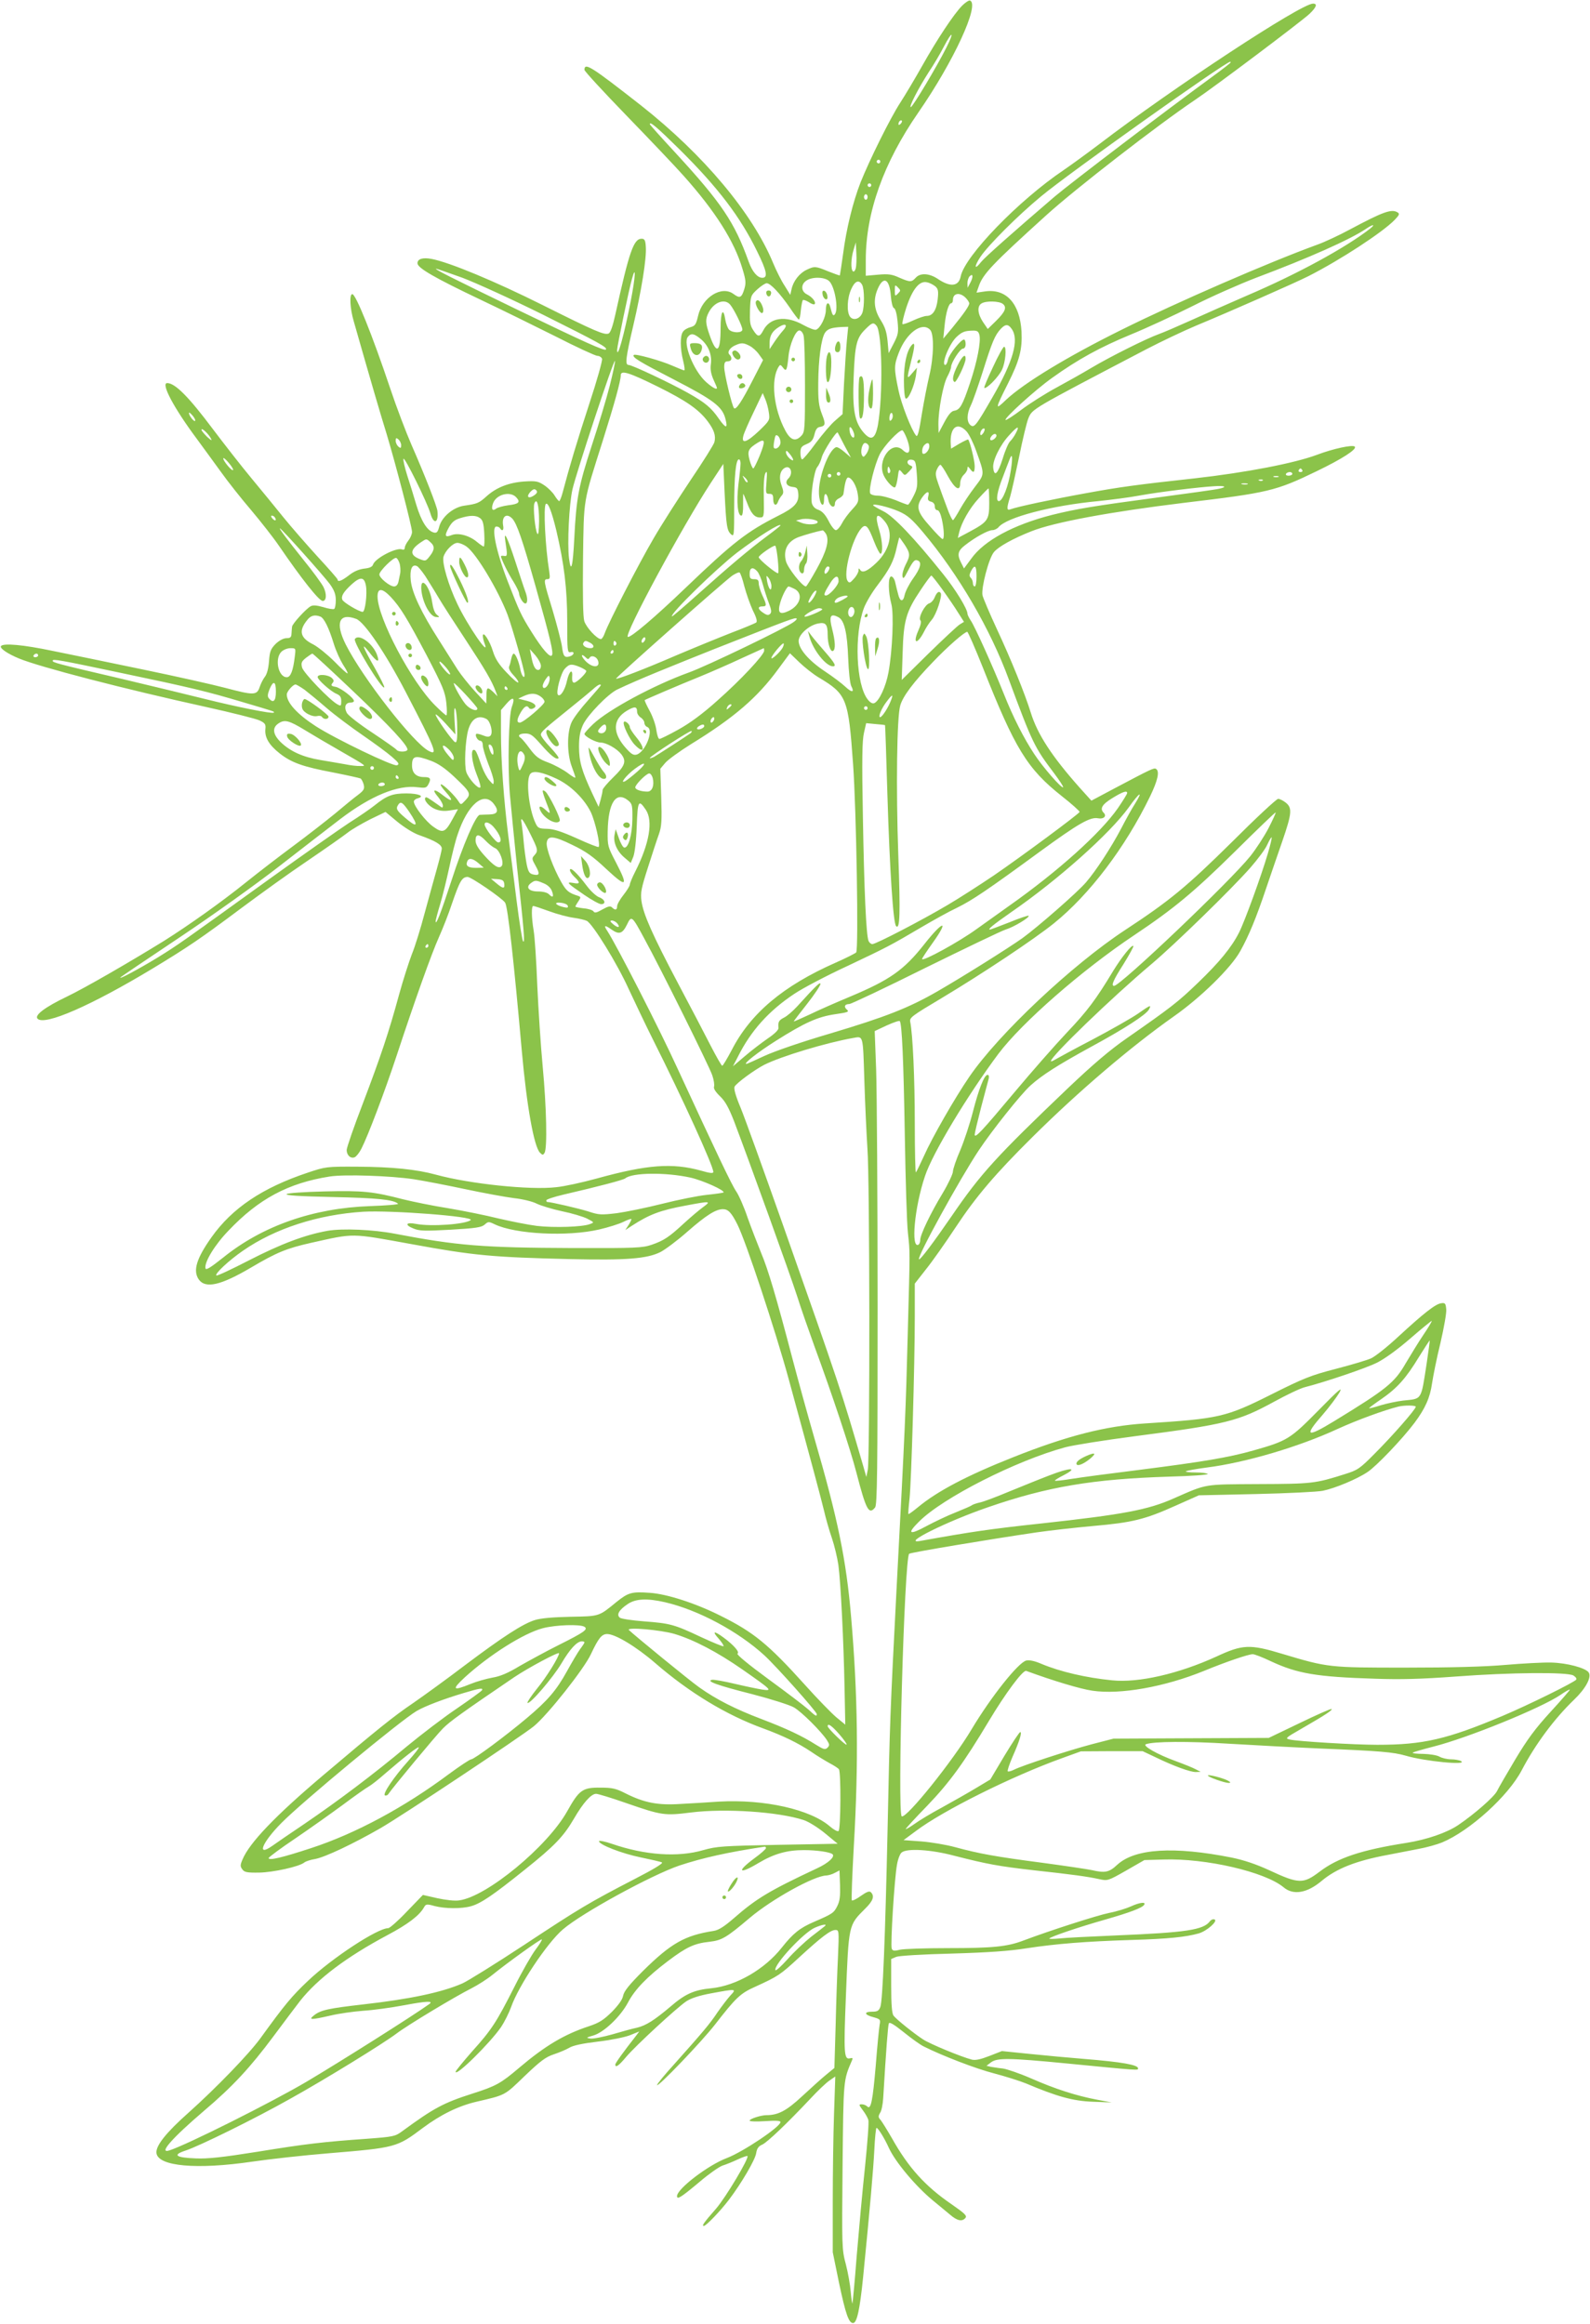 <?xml version="1.0" standalone="no"?>
<!DOCTYPE svg PUBLIC "-//W3C//DTD SVG 20010904//EN"
 "http://www.w3.org/TR/2001/REC-SVG-20010904/DTD/svg10.dtd">
<svg version="1.0" xmlns="http://www.w3.org/2000/svg"
 width="876pt" height="1280pt" viewBox="0 0 876 1280"
 preserveAspectRatio="xMidYMid meet">
<g transform="translate(0,1280) scale(0.1,-0.1)"
fill="#8bc34a" stroke="none">
<path d="M5300 12768 c-46 -47 -138 -186 -220 -332 -39 -69 -93 -160 -121
-203 -55 -85 -167 -311 -218 -438 -42 -108 -78 -254 -96 -393 -9 -64 -17 -117
-18 -119 -2 -1 -30 9 -63 22 -70 29 -76 30 -120 9 -40 -19 -74 -63 -83 -107
l-7 -31 -31 50 c-18 27 -46 83 -63 124 -114 276 -383 597 -728 869 -276 216
-312 239 -312 196 0 -7 104 -120 232 -252 127 -131 269 -280 315 -332 174
-195 278 -359 323 -510 19 -62 21 -79 11 -112 -15 -50 -25 -54 -60 -28 -65 48
-172 -18 -195 -121 -11 -47 -16 -55 -42 -62 -16 -4 -35 -15 -41 -25 -17 -22
-16 -95 1 -161 7 -29 10 -52 6 -52 -4 0 -34 12 -66 26 -63 28 -204 67 -212 59
-12 -12 30 -37 220 -135 221 -114 268 -150 285 -218 14 -54 2 -53 -36 1 -42
61 -75 89 -171 143 -96 54 -308 154 -327 154 -20 0 -16 38 26 217 45 192 74
371 69 434 -2 36 -7 44 -23 44 -44 0 -68 -69 -145 -418 -14 -64 -27 -100 -37
-104 -24 -9 -70 10 -364 157 -258 129 -514 236 -612 254 -48 9 -77 0 -77 -24
0 -26 96 -81 346 -200 110 -52 295 -143 413 -202 117 -60 222 -108 232 -108
11 0 22 -7 26 -16 3 -9 -28 -120 -70 -247 -68 -208 -109 -345 -147 -489 -7
-27 -16 -48 -19 -48 -4 0 -15 14 -25 30 -10 17 -35 42 -57 57 -35 23 -46 25
-111 21 -85 -6 -154 -33 -208 -82 -41 -37 -51 -41 -121 -51 -61 -8 -124 -61
-139 -115 -8 -31 -14 -37 -30 -33 -36 9 -69 62 -96 151 -14 48 -37 122 -51
165 -13 42 -23 83 -20 90 5 14 130 -239 148 -300 18 -64 46 -55 39 12 -2 25
-70 199 -143 365 -30 69 -83 208 -117 310 -100 298 -190 520 -209 520 -17 0
-13 -79 8 -150 101 -354 148 -514 181 -620 49 -163 140 -511 140 -540 0 -12
-9 -33 -20 -47 -11 -14 -20 -32 -20 -40 0 -9 -6 -13 -15 -9 -32 12 -149 -49
-160 -84 -4 -12 -19 -19 -50 -22 -29 -4 -57 -16 -83 -37 -39 -30 -62 -39 -62
-23 0 4 -50 61 -111 127 -60 66 -145 163 -187 215 -42 52 -121 149 -176 215
-55 66 -150 188 -212 270 -134 179 -209 255 -253 255 -36 0 36 -136 161 -304
37 -50 97 -133 135 -185 37 -52 112 -147 166 -210 54 -64 123 -152 153 -196
128 -187 222 -305 242 -305 21 0 23 39 4 77 -11 21 -60 88 -109 148 -91 114
-137 175 -131 175 8 0 244 -264 276 -308 24 -34 32 -56 32 -88 0 -24 -4 -45
-9 -48 -5 -3 -32 1 -60 10 -35 10 -57 12 -69 5 -25 -13 -102 -97 -103 -113 -1
-7 -2 -24 -3 -38 -1 -20 -6 -25 -29 -25 -17 -1 -39 -13 -59 -32 -27 -28 -32
-41 -36 -95 -3 -40 -11 -71 -23 -86 -10 -13 -23 -39 -29 -58 -15 -44 -33 -44
-188 -3 -64 17 -268 63 -452 101 -184 38 -409 85 -500 103 -162 34 -273 44
-285 26 -7 -12 37 -42 100 -68 114 -47 580 -168 1035 -268 140 -31 271 -64
290 -73 31 -15 35 -21 32 -49 -4 -45 20 -86 78 -132 66 -52 128 -74 297 -106
76 -15 144 -30 150 -33 5 -4 13 -19 17 -34 5 -23 1 -31 -30 -55 -21 -15 -78
-62 -128 -104 -50 -41 -154 -122 -231 -179 -77 -57 -194 -147 -260 -200 -134
-108 -316 -237 -451 -322 -196 -121 -437 -260 -535 -307 -121 -58 -181 -103
-162 -122 39 -40 297 73 638 279 193 117 261 163 483 329 106 79 271 198 368
263 97 66 194 134 217 152 22 18 79 51 126 75 l85 41 65 -54 c38 -31 89 -63
121 -74 91 -32 125 -53 124 -75 -1 -11 -13 -60 -27 -110 -14 -49 -44 -159 -67
-243 -22 -84 -54 -187 -71 -228 -16 -42 -48 -141 -70 -221 -58 -213 -101 -340
-200 -601 -49 -127 -89 -243 -89 -256 0 -29 22 -49 44 -40 9 4 26 25 37 47 36
70 129 315 194 512 101 306 193 564 234 655 21 47 53 128 70 180 44 128 56
149 87 150 20 0 192 -118 207 -142 15 -22 49 -332 92 -818 27 -303 67 -526
100 -559 14 -14 17 -14 25 -1 16 25 11 251 -10 475 -11 116 -24 318 -30 450
-5 132 -14 267 -20 300 -12 73 -13 135 -2 135 5 0 44 -13 88 -29 43 -16 104
-32 134 -36 30 -4 63 -12 73 -17 33 -17 168 -236 231 -376 35 -75 95 -201 134
-279 163 -324 332 -695 332 -728 0 -9 -19 -7 -67 7 -159 44 -296 34 -575 -43
-80 -22 -181 -44 -224 -48 -144 -17 -480 19 -662 69 -106 29 -240 43 -432 44
-173 1 -176 0 -275 -33 -249 -83 -416 -195 -530 -356 -83 -117 -103 -184 -70
-232 37 -52 121 -33 289 66 139 82 194 105 327 135 247 55 216 55 559 -7 338
-62 443 -72 875 -82 306 -7 420 2 494 39 28 15 95 65 148 112 103 90 156 124
196 124 29 0 47 -19 80 -85 47 -94 208 -580 282 -850 132 -483 174 -641 194
-722 10 -44 30 -114 44 -154 14 -41 30 -108 36 -149 13 -97 29 -420 34 -677
l4 -202 -50 41 c-27 23 -106 104 -174 180 -200 222 -281 288 -462 378 -137 69
-297 121 -392 127 -98 7 -117 2 -182 -50 -99 -81 -92 -79 -255 -82 -97 -2
-163 -8 -195 -18 -67 -21 -174 -90 -387 -250 -101 -77 -230 -170 -285 -208
-105 -71 -196 -144 -497 -399 -260 -220 -404 -370 -442 -462 -13 -30 -13 -38
-1 -54 11 -16 26 -19 92 -18 77 1 223 33 250 56 7 6 34 15 60 19 56 11 208 83
358 169 117 67 777 506 846 562 75 61 278 317 315 398 41 87 59 110 89 110 45
0 161 -70 265 -160 187 -162 391 -286 595 -360 109 -40 192 -80 265 -129 30
-21 75 -48 100 -62 25 -13 48 -28 52 -34 12 -16 10 -333 -2 -340 -6 -4 -26 7
-46 24 -108 95 -362 152 -613 138 -58 -4 -154 -10 -214 -13 -123 -8 -199 7
-302 59 -51 26 -72 31 -137 31 -98 1 -117 -12 -183 -130 -109 -195 -444 -471
-595 -491 -25 -4 -74 2 -121 12 l-79 18 -88 -91 c-48 -51 -95 -92 -103 -92
-59 0 -309 -164 -442 -290 -90 -85 -128 -131 -262 -316 -63 -87 -246 -276
-396 -410 -124 -110 -182 -183 -177 -223 9 -73 222 -92 528 -47 96 14 285 35
420 46 372 31 376 32 520 140 98 73 196 121 295 144 163 38 153 33 266 142 87
83 115 104 160 119 30 10 68 26 85 36 21 13 73 24 157 34 69 8 149 24 177 35
l52 21 -18 -24 c-66 -84 -114 -150 -114 -158 0 -20 19 -7 59 41 52 62 280 272
332 307 26 17 71 32 137 44 140 26 142 26 105 -13 -16 -18 -48 -60 -71 -93
-41 -62 -81 -109 -239 -286 -51 -56 -93 -107 -93 -113 1 -17 248 241 320 334
114 147 139 171 220 207 127 58 138 65 243 162 123 113 173 151 200 151 19 0
20 -5 14 -142 -4 -79 -10 -250 -13 -381 l-7 -237 -45 -37 c-25 -20 -84 -74
-133 -119 -85 -79 -131 -104 -196 -104 -30 0 -93 -20 -93 -30 0 -5 37 -6 85
-3 58 4 85 3 85 -5 0 -26 -206 -164 -295 -198 -104 -39 -275 -170 -275 -210 0
-21 22 -7 126 80 49 42 105 81 124 88 19 6 57 21 84 34 28 13 52 21 54 19 11
-10 -120 -229 -173 -290 -69 -79 -80 -95 -67 -95 12 0 91 82 138 144 69 91
144 219 150 256 4 27 13 39 34 48 28 13 139 119 265 253 39 42 85 86 104 99
l33 23 -7 -207 c-4 -114 -7 -331 -7 -484 l0 -277 34 -166 c37 -175 54 -224 78
-224 21 0 37 73 55 250 40 403 56 590 62 703 3 67 9 122 12 122 9 0 45 -59 68
-110 35 -77 147 -211 244 -291 30 -24 71 -59 92 -76 40 -35 68 -41 86 -19 10
12 -4 25 -76 75 -146 100 -238 202 -329 364 -26 45 -54 90 -62 100 -14 15 -14
21 -3 40 8 11 15 48 17 81 16 266 26 399 31 411 3 10 27 -4 82 -48 42 -34 92
-70 111 -79 104 -52 289 -123 387 -148 61 -16 140 -41 175 -55 170 -72 259
-97 368 -101 l105 -4 -80 15 c-116 22 -231 59 -363 117 -64 28 -135 52 -157
55 -22 2 -51 7 -65 9 l-25 6 25 19 c34 25 97 25 415 -6 410 -40 395 -39 395
-27 0 19 -88 35 -300 52 -74 6 -206 18 -293 27 l-157 16 -69 -27 c-49 -19 -77
-25 -97 -20 -58 15 -230 86 -268 111 -51 33 -148 111 -163 131 -9 11 -13 61
-13 164 l0 148 28 12 c16 6 143 14 307 18 202 6 316 14 410 29 164 25 326 38
580 46 202 6 298 16 369 36 46 13 109 70 87 77 -8 3 -19 -2 -25 -10 -35 -48
-132 -62 -516 -78 -140 -6 -282 -13 -315 -17 -33 -3 -57 -3 -54 0 9 11 167 64
304 103 140 40 209 66 219 83 11 17 -25 13 -73 -9 -24 -11 -78 -28 -120 -36
-68 -14 -326 -97 -472 -152 -89 -34 -169 -42 -414 -42 -126 0 -247 -4 -268 -9
-31 -8 -39 -6 -44 6 -8 20 15 389 29 463 5 30 17 61 26 67 30 24 161 16 289
-18 184 -47 245 -58 437 -80 211 -23 299 -35 362 -49 46 -10 48 -10 148 47
l101 58 105 3 c233 8 560 -68 662 -153 53 -45 129 -32 208 34 82 69 190 112
368 145 45 9 119 23 165 32 45 8 105 25 132 36 153 64 365 256 439 398 75 143
179 283 288 388 64 61 98 124 81 150 -16 25 -119 53 -208 55 -44 1 -156 -5
-250 -13 -114 -10 -295 -15 -550 -15 -424 0 -427 0 -681 76 -178 54 -218 52
-362 -15 -208 -95 -429 -146 -575 -131 -142 14 -285 47 -390 91 -37 16 -66 22
-83 18 -44 -11 -194 -200 -300 -377 -105 -177 -362 -496 -386 -481 -25 16 14
1418 41 1446 6 7 444 80 703 118 70 10 209 26 310 35 217 19 286 36 455 112
l128 57 315 7 c173 4 339 12 368 18 68 14 188 64 246 103 49 32 193 183 259
271 59 79 86 139 97 219 6 40 26 140 46 221 19 82 34 165 32 185 -3 33 -6 37
-27 34 -31 -3 -96 -54 -236 -183 -60 -56 -129 -111 -152 -121 -23 -10 -110
-36 -195 -58 -135 -35 -176 -51 -353 -140 -251 -126 -288 -134 -695 -160 -218
-14 -431 -68 -730 -187 -252 -100 -416 -186 -523 -275 -27 -22 -50 -39 -52
-37 -2 2 1 40 6 84 10 92 29 737 29 1003 l0 182 61 78 c34 42 108 147 164 232
113 171 220 296 425 499 254 252 542 497 776 662 150 105 317 269 367 360 47
84 88 183 142 344 24 72 65 189 90 262 53 154 55 183 19 212 -15 12 -34 21
-42 21 -9 0 -124 -107 -256 -239 -249 -246 -344 -324 -588 -484 -292 -192
-696 -572 -857 -807 -79 -115 -206 -336 -251 -438 -21 -45 -40 -86 -44 -89 -3
-4 -6 118 -6 269 0 246 -11 488 -25 559 -5 24 6 32 177 134 225 135 506 322
614 409 196 158 393 417 530 699 43 89 54 139 33 152 -11 7 -24 1 -230 -108
l-126 -67 -65 72 c-152 171 -232 293 -269 413 -32 103 -109 294 -189 465 -39
84 -73 165 -77 181 -8 41 35 205 63 238 26 31 106 75 207 115 126 50 436 107
837 156 469 56 508 65 735 175 139 67 223 121 209 135 -12 12 -121 -12 -208
-45 -123 -46 -390 -98 -676 -130 -320 -35 -413 -48 -594 -81 -188 -34 -385
-76 -418 -89 -22 -9 -23 4 -3 68 8 27 30 126 50 222 19 95 42 189 50 209 23
55 8 46 654 384 79 41 201 99 270 128 188 78 547 236 620 273 177 90 411 243
476 311 25 26 27 33 15 40 -33 21 -81 3 -261 -93 -59 -32 -142 -71 -185 -86
-266 -97 -768 -315 -1074 -467 -299 -148 -536 -292 -637 -386 -62 -60 -62 -54
10 89 64 127 80 189 75 287 -9 154 -84 237 -200 221 l-48 -7 12 34 c23 69 76
124 373 393 161 146 617 499 818 634 105 70 586 432 631 474 39 37 46 57 20
57 -66 0 -772 -464 -1179 -775 -66 -50 -154 -114 -195 -142 -248 -167 -544
-473 -567 -585 -11 -57 -58 -61 -128 -13 -46 30 -95 33 -120 5 -23 -25 -31
-25 -91 1 -39 18 -60 21 -116 16 l-68 -6 0 87 c0 261 97 534 290 813 194 280
340 596 284 616 -6 2 -26 -11 -44 -29z m-86 -230 c-51 -102 -186 -328 -196
-328 -12 0 42 104 99 193 27 40 64 103 83 140 47 90 60 86 14 -5z m1566 -82
c0 -3 -48 -40 -107 -83 -239 -174 -773 -580 -864 -657 -225 -193 -382 -332
-403 -358 -38 -49 -41 -28 -4 28 43 64 207 228 333 332 151 126 1016 741 1043
742 1 0 2 -2 2 -4z m-1818 -338 c-7 -7 -12 -8 -12 -2 0 14 12 26 19 19 2 -3
-1 -11 -7 -17z m-1219 -140 c213 -211 336 -373 428 -562 54 -109 61 -146 29
-146 -27 0 -55 33 -75 88 -78 218 -149 324 -408 605 -76 82 -137 150 -137 153
0 17 37 -14 163 -138z m1107 -68 c0 -5 -4 -10 -10 -10 -5 0 -10 5 -10 10 0 6
5 10 10 10 6 0 10 -4 10 -10z m-50 -130 c0 -5 -4 -10 -10 -10 -5 0 -10 5 -10
10 0 6 5 10 10 10 6 0 10 -4 10 -10z m-20 -65 c0 -8 -4 -15 -10 -15 -5 0 -10
7 -10 15 0 8 5 15 10 15 6 0 10 -7 10 -15z m2769 -174 c-135 -105 -398 -249
-679 -369 -102 -44 -241 -106 -310 -137 -69 -31 -147 -65 -175 -75 -65 -23
-268 -124 -372 -186 -45 -27 -132 -76 -193 -109 -61 -33 -148 -88 -193 -122
-45 -34 -84 -59 -87 -56 -9 9 165 167 257 232 142 102 265 169 432 238 86 35
239 106 341 157 102 52 259 121 350 156 293 110 519 211 605 269 38 26 56 28
24 2z m-2834 -218 c-3 -13 -10 -21 -15 -18 -14 9 -12 72 3 120 l12 40 3 -60
c2 -32 0 -70 -3 -82z m-2167 -53 c76 -29 274 -119 447 -205 302 -151 354 -179
343 -190 -8 -9 -112 38 -483 217 -380 184 -465 227 -452 228 4 0 69 -23 145
-50z m927 -128 c-36 -185 -75 -326 -75 -269 0 19 65 333 82 392 23 83 19 10
-7 -123z m1871 101 l-15 -28 -1 26 c0 14 6 31 12 37 19 19 21 -3 4 -35z m-777
8 c30 -30 51 -149 32 -180 -10 -15 -15 -8 -25 32 -9 40 -26 33 -26 -10 0 -40
-30 -100 -54 -109 -8 -3 -39 9 -70 26 -96 54 -184 42 -221 -30 -20 -38 -30
-38 -56 3 -17 26 -19 45 -17 110 3 76 4 80 40 113 21 19 44 34 52 34 21 0 73
-56 127 -134 24 -36 47 -66 50 -66 4 0 9 23 11 50 3 28 8 53 11 57 4 3 18 -2
33 -11 14 -10 29 -15 32 -11 10 10 -13 39 -41 53 -34 16 -36 55 -5 76 32 23
103 21 127 -3z m339 -81 c3 -37 10 -64 17 -67 8 -2 16 -32 20 -72 6 -62 4 -73
-21 -122 l-28 -54 -6 66 c-5 51 -14 78 -38 116 -36 57 -42 111 -17 170 32 76
66 58 73 -37z m-158 61 c13 -25 13 -121 1 -154 -13 -34 -50 -45 -68 -21 -19
26 -16 102 7 152 20 45 43 54 60 23z m404 -9 c15 -14 17 -26 12 -72 -7 -59
-28 -90 -60 -90 -12 0 -45 -11 -75 -25 -30 -14 -56 -23 -59 -20 -3 3 6 43 21
90 34 103 73 151 115 140 15 -3 35 -14 46 -23z m-207 -39 c-16 -16 -17 -15
-17 17 0 32 1 33 17 17 16 -16 16 -18 0 -34z m373 -23 c11 -11 20 -25 20 -31
0 -14 -31 -58 -93 -134 l-50 -60 7 70 c7 74 23 125 37 125 5 0 9 8 9 18 0 38
38 44 70 12z m-1298 -37 c21 -24 68 -119 68 -138 0 -20 -53 -20 -73 -1 -8 8
-17 33 -21 55 -11 72 -26 45 -26 -46 0 -135 -22 -149 -60 -40 -24 68 -25 89
-5 127 29 56 87 77 117 43z m1502 4 c25 -19 15 -44 -38 -96 l-44 -43 -26 38
c-30 45 -34 88 -8 103 25 15 95 13 116 -2z m-1212 -150 c-11 -12 -32 -40 -46
-61 l-26 -39 0 32 c0 43 15 68 53 91 38 23 49 9 19 -23z m517 29 c32 -38 36
-384 8 -546 -15 -79 -38 -91 -81 -40 -48 57 -60 126 -53 300 7 182 16 218 63
265 39 39 46 41 63 21z m745 -18 c42 -59 8 -179 -106 -376 -92 -160 -101 -170
-122 -153 -21 18 -20 63 3 109 10 20 40 105 66 187 51 162 66 198 98 233 26
28 42 28 61 0z m-908 -60 c-4 -40 -11 -149 -16 -241 l-8 -168 -40 -35 c-23
-19 -70 -75 -107 -124 -36 -50 -70 -90 -75 -90 -6 0 -10 16 -10 35 0 30 5 37
34 49 26 11 35 22 43 52 6 27 15 40 28 42 34 6 35 16 13 72 -17 45 -21 75 -20
170 1 130 16 244 37 277 15 22 36 29 94 32 l34 1 -7 -72z m458 56 c23 -22 21
-149 -4 -253 -11 -46 -29 -138 -40 -204 -17 -110 -25 -137 -33 -126 -26 31
-82 176 -97 250 -25 119 -25 136 1 204 41 110 128 175 173 129z m-697 -31 c5
-16 8 -141 8 -279 0 -234 -1 -253 -19 -273 -32 -35 -60 -27 -89 27 -65 120
-82 282 -37 352 8 13 11 12 24 -5 18 -24 22 -16 30 62 6 65 39 143 60 143 9 0
19 -12 23 -27z m969 2 c9 -36 -12 -146 -52 -265 -41 -122 -55 -147 -86 -152
-16 -2 -32 -20 -55 -63 l-32 -60 -1 50 c0 79 26 217 49 260 12 22 21 46 21 54
0 24 50 101 65 101 9 0 15 10 15 25 0 14 -4 25 -9 25 -17 0 -82 -81 -88 -110
-3 -17 -10 -30 -15 -30 -25 0 23 120 64 156 28 26 44 32 85 33 27 1 34 -4 39
-24z m-1532 -25 c41 -36 60 -88 52 -139 -3 -25 1 -50 14 -80 11 -24 20 -45 20
-47 0 -13 -25 1 -60 32 -69 62 -129 214 -100 249 18 22 35 18 74 -15z m266
-35 c16 -8 39 -29 51 -46 l23 -32 -57 -111 c-61 -119 -92 -165 -103 -154 -11
11 -54 190 -54 226 0 25 4 32 20 32 22 0 26 20 8 38 -13 13 4 39 37 52 30 13
43 12 75 -5z m-770 -217 c-17 -68 -62 -217 -100 -333 -73 -224 -85 -290 -96
-510 -8 -157 -18 -196 -29 -111 -10 81 0 297 19 381 20 89 229 722 234 707 2
-6 -11 -66 -28 -134z m265 -8 c155 -77 223 -124 272 -188 37 -49 48 -81 39
-117 -3 -13 -62 -107 -131 -209 -68 -102 -161 -247 -205 -323 -82 -140 -247
-461 -268 -520 -6 -18 -16 -33 -21 -33 -22 0 -81 64 -92 99 -7 24 -9 136 -7
341 5 344 -1 305 109 653 65 206 99 330 99 360 0 30 45 16 205 -63z m611 -143
c6 -41 4 -44 -54 -100 -68 -64 -98 -74 -87 -29 3 15 29 74 57 132 l50 105 14
-33 c8 -18 17 -52 20 -75z m-3161 -45 c-6 -7 -34 29 -34 43 0 6 9 -1 20 -14
11 -13 17 -26 14 -29z m3836 5 c-8 -8 -11 -5 -11 9 0 27 14 41 18 19 2 -9 -1
-22 -7 -28z m-206 -74 c3 -13 2 -23 -3 -23 -11 0 -22 24 -22 48 0 21 15 5 25
-25z m620 11 c13 -14 37 -62 53 -107 48 -134 48 -126 -7 -199 -27 -35 -63 -89
-81 -121 -17 -31 -35 -59 -39 -62 -4 -2 -20 30 -35 73 -16 42 -37 100 -47 129
-15 42 -17 57 -7 78 6 14 15 25 19 25 4 0 23 -28 41 -62 39 -71 68 -88 68 -40
0 16 9 37 20 47 11 10 20 25 20 34 1 14 2 14 14 -1 19 -26 26 -22 26 15 0 29
-26 136 -36 146 -2 2 -24 -9 -49 -23 l-45 -27 -2 23 c-6 93 35 128 87 72z
m271 -11 c-8 -16 -22 -35 -30 -43 -9 -7 -28 -50 -42 -97 -27 -84 -46 -102 -52
-50 -5 39 39 128 89 181 46 51 59 54 35 9z m-4434 -28 c8 -14 2 -12 -21 9 -17
17 -31 34 -31 39 0 14 39 -23 52 -48z m4258 34 c-7 -11 -14 -18 -17 -15 -8 8
5 36 17 36 7 0 7 -6 0 -21z m-426 -29 c28 -71 18 -105 -20 -69 -62 58 -146
-60 -103 -144 17 -33 51 -67 60 -61 5 3 11 27 15 54 6 47 7 48 23 29 16 -20
16 -20 40 5 21 22 22 26 7 32 -25 10 -20 36 7 32 20 -3 23 -10 28 -78 5 -66 3
-81 -18 -122 -13 -27 -27 -48 -31 -48 -4 0 -34 11 -67 25 -33 13 -77 25 -98
25 -22 0 -40 6 -43 13 -9 24 25 159 53 215 23 46 104 132 124 132 4 0 14 -18
23 -40z m-342 -43 l36 -67 -35 30 c-19 17 -40 29 -46 27 -42 -13 -100 -172
-95 -257 3 -58 28 -85 28 -31 0 42 16 39 24 -4 7 -36 36 -50 36 -17 0 9 10 22
22 27 13 6 24 17 25 25 8 63 16 90 26 90 20 -1 47 -47 53 -93 6 -40 3 -46 -31
-83 -20 -21 -46 -56 -56 -76 -11 -21 -26 -38 -34 -38 -8 0 -26 23 -40 51 -18
35 -35 53 -56 61 -19 6 -31 19 -36 36 -9 37 12 180 30 200 8 9 20 34 25 55 9
32 80 143 87 135 1 -2 18 -33 37 -71z m-352 16 c0 -22 -24 -42 -36 -30 -3 3
-2 21 2 41 5 30 9 34 20 25 8 -6 14 -22 14 -36z m1190 38 c0 -13 -26 -32 -33
-24 -8 7 11 33 24 33 5 0 9 -4 9 -9z m-3280 -53 c0 -17 -3 -18 -15 -8 -8 7
-15 21 -15 32 0 17 3 18 15 8 8 -7 15 -21 15 -32z m1975 -59 c-16 -38 -31 -69
-35 -69 -4 0 -13 20 -20 45 -14 51 -8 64 45 97 41 25 43 10 10 -73z m601 56
c4 -8 -2 -27 -11 -42 -14 -20 -19 -23 -25 -12 -12 20 0 69 16 69 8 0 17 -7 20
-15z m334 -3 c0 -19 -18 -42 -32 -42 -12 0 -9 35 4 48 17 17 28 15 28 -6z
m-750 -75 c0 -5 -9 -2 -20 8 -11 10 -20 25 -20 34 1 12 5 10 20 -8 11 -13 20
-28 20 -34z m1199 -58 c-13 -86 -45 -169 -66 -169 -18 0 -10 52 23 135 12 33
28 73 34 89 17 47 21 24 9 -55z m-4285 2 c-7 -7 -54 50 -54 64 1 6 14 -5 30
-24 16 -19 27 -37 24 -40z m2796 37 c0 -13 -5 -66 -12 -118 -11 -96 -4 -172
17 -170 6 0 10 27 9 60 0 33 0 60 1 60 1 0 10 -21 20 -47 22 -60 42 -83 71
-83 23 0 24 1 22 113 -2 68 2 120 9 131 9 16 10 5 6 -47 -5 -63 -5 -67 16 -67
17 0 21 -6 21 -30 0 -33 17 -41 27 -12 3 9 12 24 20 33 11 13 11 22 -2 58 -16
45 -6 84 23 96 30 11 42 -34 16 -60 -22 -21 -11 -43 23 -47 24 -2 28 -8 31
-36 5 -50 -20 -78 -111 -123 -172 -87 -248 -146 -508 -395 -172 -165 -304
-277 -320 -272 -24 8 304 615 457 848 l69 105 7 -155 c9 -187 13 -213 36 -233
16 -15 17 -6 17 151 0 171 9 262 26 262 5 0 9 -10 9 -22z m823 -33 c4 -8 2
-17 -3 -20 -6 -4 -10 3 -10 14 0 25 6 27 13 6z m2272 -5 c3 -5 -1 -10 -10 -10
-9 0 -13 5 -10 10 3 6 8 10 10 10 2 0 7 -4 10 -10z m-2545 -20 c0 -5 -4 -10
-10 -10 -5 0 -10 5 -10 10 0 6 5 10 10 10 6 0 10 -4 10 -10z m2490 0 c0 -5 -9
-10 -21 -10 -11 0 -17 5 -14 10 3 6 13 10 21 10 8 0 14 -4 14 -10z m-2540 -10
c0 -5 -4 -10 -10 -10 -5 0 -10 5 -10 10 0 6 5 10 10 10 6 0 10 -4 10 -10z
m-462 -36 c-4 -3 -12 5 -18 18 -12 22 -12 22 6 6 10 -10 15 -20 12 -24z m2925
29 c-7 -2 -19 -2 -25 0 -7 3 -2 5 12 5 14 0 19 -2 13 -5z m-86 -19 c-3 -3 -12
-4 -19 -1 -8 3 -5 6 6 6 11 1 17 -2 13 -5z m-84 -21 c-7 -2 -21 -2 -30 0 -10
3 -4 5 12 5 17 0 24 -2 18 -5z m-157 -25 c-21 -5 -174 -26 -338 -48 -353 -47
-449 -63 -582 -96 -212 -54 -374 -141 -445 -241 l-40 -54 -15 30 c-24 46 -20
67 22 99 55 43 126 82 149 82 11 0 26 7 34 16 45 55 294 120 550 144 68 7 171
20 229 31 104 19 324 46 410 51 60 4 74 -4 26 -14z m-3770 -34 c-36 -26 -51
-10 -20 21 13 12 20 13 28 5 8 -8 6 -15 -8 -26z m2504 -44 c0 -94 -7 -104
-111 -160 l-62 -33 7 29 c13 56 58 135 108 189 27 30 52 55 54 55 2 0 4 -36 4
-80z m-336 36 c-4 -18 -1 -25 15 -29 13 -3 21 -13 21 -26 0 -12 6 -21 14 -21
9 0 18 -19 25 -50 13 -59 14 -110 4 -109 -5 0 -36 32 -70 71 -70 78 -78 108
-42 159 25 35 42 38 33 5z m-2270 -5 c25 -27 15 -37 -45 -44 -28 -4 -57 -12
-65 -18 -21 -17 -29 -3 -18 28 17 50 95 70 128 34z m126 -131 c-1 -57 -4 -80
-10 -69 -12 21 -24 144 -16 166 14 35 26 -10 26 -97z m95 -52 c43 -183 60
-321 60 -504 0 -158 1 -170 18 -166 24 6 22 -15 -3 -23 -30 -9 -37 -1 -44 55
-4 27 -27 116 -51 197 -50 163 -52 173 -29 173 14 0 15 7 10 42 -22 135 -33
358 -19 372 12 12 32 -39 58 -146z m1888 105 c47 -21 71 -42 131 -113 197
-234 372 -534 475 -815 130 -351 141 -372 250 -516 29 -39 51 -72 48 -75 -8
-8 -112 111 -159 183 -57 86 -117 204 -167 330 -61 153 -161 374 -182 404 -10
15 -19 33 -19 39 0 26 -66 134 -133 217 -160 200 -275 321 -332 348 -30 15
-55 30 -55 32 0 12 88 -10 143 -34z m-3438 -34 c11 -17 -1 -21 -15 -4 -8 9 -8
15 -2 15 6 0 14 -5 17 -11z m1130 -3 c15 -11 20 -30 23 -85 2 -39 1 -71 -3
-71 -4 0 -20 11 -37 25 -41 35 -102 52 -139 38 -38 -15 -42 -5 -16 42 17 30
32 42 62 51 54 17 88 17 110 0z m178 -3 c25 -29 53 -108 127 -370 83 -295 100
-367 91 -382 -10 -16 -51 30 -113 129 -58 93 -65 109 -132 281 -63 163 -91
299 -61 299 7 0 17 -4 20 -10 12 -19 22 -10 17 15 -9 51 19 72 51 38z m2051
-14 c50 -59 31 -155 -45 -228 -49 -47 -78 -59 -90 -40 -7 11 -9 10 -9 -3 0 -9
-11 -30 -25 -45 -21 -24 -26 -26 -35 -13 -27 37 25 235 76 291 24 26 37 12 69
-72 15 -38 31 -69 36 -69 14 0 11 71 -6 126 -27 88 -16 107 29 53z m-369 -4
c0 -15 -57 -18 -91 -4 l-29 12 25 6 c31 9 95 -1 95 -14z m-205 -19 c0 -2 -35
-30 -77 -61 -99 -74 -202 -161 -378 -318 -77 -69 -141 -124 -143 -122 -13 12
240 259 357 350 116 88 241 167 241 151z m251 -47 c19 -36 3 -95 -52 -194 -29
-52 -55 -95 -59 -95 -20 0 -100 102 -110 139 -16 62 9 110 70 133 37 13 100
31 132 37 4 0 12 -9 19 -20z m433 -59 c31 -48 32 -59 5 -111 -11 -22 -19 -50
-17 -62 3 -18 8 -14 27 23 31 60 40 70 57 63 24 -9 16 -42 -26 -100 -22 -31
-42 -71 -46 -90 -8 -41 -26 -38 -36 5 -5 18 -12 47 -16 65 -4 18 -14 32 -22
32 -18 0 -17 -86 1 -153 14 -52 6 -256 -16 -375 -14 -78 -52 -160 -79 -170 -9
-4 -23 4 -35 20 -65 81 -76 359 -21 505 11 29 44 85 74 124 67 88 90 133 106
207 7 31 14 57 15 57 1 0 14 -18 29 -40z m-2612 13 c24 -21 23 -42 -5 -77 -22
-28 -23 -28 -60 -13 -51 22 -47 51 13 91 30 20 29 20 52 -1z m199 -24 c53 -38
173 -238 225 -374 27 -73 94 -308 94 -332 0 -27 -18 -3 -24 33 -8 42 -26 84
-36 84 -4 0 -10 -12 -13 -27 -3 -16 -8 -35 -12 -44 -4 -11 5 -28 25 -49 17
-18 28 -35 25 -39 -4 -3 -33 22 -65 56 -43 45 -62 76 -74 115 -17 57 -55 116
-56 86 0 -9 4 -28 10 -43 31 -82 -94 100 -150 218 -49 102 -85 225 -77 259 9
34 52 78 77 78 12 0 35 -9 51 -21z m1714 -70 c4 -38 5 -73 2 -76 -7 -6 -107
76 -107 88 0 11 83 68 91 63 4 -2 10 -36 14 -75z m-2083 -24 c4 -16 5 -39 3
-52 -3 -13 -7 -34 -10 -48 -4 -16 -12 -25 -24 -25 -24 0 -81 47 -81 66 0 19
78 96 93 91 6 -2 14 -16 19 -32z m141 -68 c18 -29 51 -81 72 -117 21 -36 89
-141 151 -235 107 -163 143 -224 165 -283 l10 -27 -23 23 c-33 31 -38 28 -38
-20 l-1 -43 -62 67 c-34 37 -77 91 -96 120 -18 29 -65 103 -103 163 -96 150
-148 259 -155 328 -6 60 6 90 32 80 8 -2 29 -28 48 -56z m2227 46 c0 -14 -19
-38 -25 -32 -8 8 5 39 16 39 5 0 9 -3 9 -7z m810 -48 c0 -30 -4 -55 -10 -55
-5 0 -10 8 -10 18 0 10 -5 23 -12 30 -9 9 -8 17 2 37 21 39 30 30 30 -30z
m-1208 28 c9 -10 23 -43 31 -73 8 -30 23 -76 33 -102 14 -36 16 -50 7 -59 -9
-9 -18 -8 -37 5 -31 20 -34 36 -6 36 25 0 25 7 0 61 -11 24 -20 54 -20 67 0
17 -6 22 -25 22 -21 0 -25 5 -25 30 0 34 18 40 42 13z m-71 -83 c11 -41 32
-101 47 -133 20 -39 25 -60 18 -66 -6 -4 -67 -30 -136 -56 -69 -27 -206 -83
-305 -125 -178 -77 -325 -133 -331 -128 -4 5 606 545 641 568 17 11 34 19 39
17 5 -2 17 -36 27 -77z m149 1 c0 -34 -16 -15 -24 29 -5 32 -5 34 9 16 8 -11
15 -31 15 -45z m370 28 c0 -22 -51 -79 -70 -79 -15 0 -9 16 25 70 26 41 45 45
45 9z m572 -46 c31 -43 70 -100 87 -128 l32 -50 -23 -14 c-13 -8 -90 -80 -172
-160 l-148 -146 5 150 c5 178 19 226 99 345 29 44 56 80 59 80 3 0 31 -35 61
-77z m-3176 21 c8 -44 -4 -144 -18 -144 -19 0 -107 52 -112 67 -8 20 7 44 53
86 47 42 68 40 77 -9z m2358 -16 c53 -24 38 -90 -27 -122 -52 -25 -65 -12 -48
46 12 41 37 88 46 88 2 0 15 -5 29 -12z m-2222 -45 c54 -58 89 -115 199 -323
89 -171 101 -200 108 -261 4 -38 4 -69 0 -69 -4 0 -31 24 -61 54 -130 128
-318 483 -318 601 0 47 25 47 72 -2z m2332 -2 c-21 -35 -41 -43 -23 -8 16 31
31 48 36 43 3 -3 -3 -18 -13 -35z m186 4 c0 -5 -55 -35 -65 -35 -15 0 -2 22
18 30 25 10 47 12 47 5z m37 -76 c2 -8 -1 -21 -7 -29 -14 -22 -34 2 -25 30 7
23 28 22 32 -1z m-177 5 c0 -8 -91 -46 -97 -40 -8 7 59 46 80 46 9 0 17 -3 17
-6z m-2765 -40 c20 -8 46 -59 74 -150 12 -39 36 -91 51 -115 16 -24 27 -45 25
-48 -3 -2 -35 27 -72 65 -38 38 -90 80 -116 94 -73 36 -83 74 -36 133 20 27
42 33 74 21z m2855 -4 c32 -17 48 -87 53 -226 3 -74 10 -140 17 -153 19 -36 3
-37 -33 -3 -18 17 -68 55 -112 84 -89 59 -145 124 -145 168 0 35 58 87 108 96
41 8 52 -4 52 -63 0 -50 16 -97 30 -88 14 9 12 52 -5 119 -19 74 -10 90 35 66z
m-2657 -9 c45 -18 160 -187 271 -400 168 -323 180 -354 128 -327 -85 44 -364
402 -457 586 -60 120 -37 177 58 141z m2411 -16 c-39 -31 -483 -245 -579 -279
-191 -69 -441 -203 -527 -284 -26 -25 -48 -49 -48 -54 0 -14 63 -48 90 -48 30
0 88 -33 112 -63 31 -39 22 -65 -42 -127 -33 -32 -60 -64 -60 -71 0 -8 -5 -32
-11 -54 l-11 -39 -35 74 c-58 124 -73 177 -73 257 0 55 6 85 22 121 26 55 137
169 188 194 56 27 140 63 220 96 41 17 113 46 160 65 47 19 117 47 155 62 429
169 446 175 454 168 3 -2 -4 -10 -15 -18z m1041 -252 c177 -447 244 -557 435
-708 55 -43 99 -83 98 -87 -5 -12 -325 -249 -473 -350 -77 -52 -192 -126 -255
-163 -140 -83 -394 -215 -414 -215 -7 0 -17 8 -21 18 -13 33 -24 275 -31 683
-6 318 -4 421 6 463 l12 53 52 -5 c28 -2 52 -5 52 -6 1 0 7 -172 13 -381 13
-424 32 -710 48 -726 21 -21 24 66 12 393 -13 367 -8 761 11 823 15 51 72 127
180 239 81 85 174 166 189 166 4 0 43 -89 86 -197z m-1861 152 c-4 -8 -10 -15
-15 -15 -4 0 -6 7 -3 15 4 8 10 15 15 15 4 0 6 -7 3 -15z m-303 -15 c24 -13
25 -30 2 -30 -26 0 -47 16 -39 29 9 14 12 14 37 1z m144 1 c3 -5 1 -12 -5 -16
-5 -3 -10 1 -10 9 0 18 6 21 15 7z m917 -28 c-13 -24 -62 -69 -62 -57 0 13 61
86 67 80 3 -2 0 -13 -5 -23z m-2688 -50 c-9 -77 -23 -113 -44 -113 -47 0 -68
102 -30 140 11 11 33 20 50 20 30 0 30 0 24 -47z m2586 33 c0 -23 -130 -162
-257 -274 -81 -73 -152 -125 -215 -160 -52 -29 -99 -52 -105 -52 -6 0 -13 22
-17 49 -3 27 -20 75 -37 106 -17 31 -29 58 -27 59 5 4 189 83 303 129 61 25
164 70 230 101 66 30 121 55 123 56 1 0 2 -6 2 -14z m-1230 -83 c0 -14 -6 -23
-15 -23 -17 0 -29 24 -39 80 l-7 35 31 -35 c16 -19 30 -45 30 -57z m400 77 c0
-5 -5 -10 -11 -10 -5 0 -7 5 -4 10 3 6 8 10 11 10 2 0 4 -4 4 -10z m-3170 -20
c0 -5 -7 -10 -16 -10 -8 0 -12 5 -9 10 3 6 10 10 16 10 5 0 9 -4 9 -10z m1728
-190 c214 -203 317 -314 306 -331 -7 -12 -51 -11 -59 1 -4 6 -64 48 -133 94
-70 46 -133 95 -141 109 -17 32 -8 57 19 57 11 0 20 4 20 9 0 17 -72 72 -101
78 -24 4 -27 8 -18 20 10 11 9 17 -2 28 -21 20 -79 24 -79 6 0 -15 72 -79 103
-92 21 -9 27 -18 27 -41 0 -26 -2 -28 -20 -18 -42 22 -189 175 -196 204 -6 25
-3 33 22 53 16 12 32 23 35 23 4 0 101 -90 217 -200z m2572 69 c156 -93 164
-115 190 -479 18 -252 31 -1023 17 -1036 -7 -6 -58 -32 -115 -57 -287 -127
-467 -278 -571 -481 -25 -47 -48 -86 -52 -86 -4 0 -33 51 -65 113 -31 61 -112
216 -179 342 -141 267 -191 380 -201 453 -6 45 -1 70 36 185 23 72 50 155 60
182 15 43 17 72 13 205 l-5 156 27 32 c14 17 79 64 143 104 236 145 365 256
479 412 l65 88 52 -50 c28 -27 76 -65 106 -83z m-1282 109 c10 -10 14 -10 21
0 9 15 37 6 45 -15 16 -42 -30 -44 -69 -3 -27 28 -24 45 3 18z m-2558 -85
c391 -82 471 -102 660 -158 186 -55 184 -54 178 -60 -7 -8 -202 31 -378 75
-85 21 -290 71 -455 110 -369 86 -385 91 -385 101 0 11 39 4 380 -68z m1810
-6 c-1 -6 -14 4 -30 23 -39 45 -38 65 0 22 17 -18 30 -38 30 -45z m715 39 c19
-8 35 -18 35 -22 0 -13 -53 -64 -67 -64 -8 0 -12 10 -11 29 5 51 -15 39 -28
-17 -11 -53 -37 -92 -50 -79 -13 12 16 121 38 144 25 27 37 28 83 9z m-175
-95 c-12 -23 -30 -28 -30 -8 0 7 8 24 17 37 15 21 18 22 21 8 2 -9 -2 -26 -8
-37z m-1500 -41 c0 -52 -15 -65 -39 -36 -8 10 -7 22 4 50 21 50 35 45 35 -14z
m1110 -92 c0 -20 -41 -5 -65 23 -26 32 -65 102 -65 116 1 10 129 -129 130
-139z m-952 103 c22 -17 77 -62 122 -101 45 -39 135 -106 199 -150 64 -44 136
-97 161 -119 38 -33 42 -40 27 -46 -20 -8 -340 146 -447 215 -102 66 -160 129
-160 175 0 16 34 55 48 55 5 0 27 -13 50 -29z m1632 24 c0 -2 -32 -39 -70 -82
-39 -43 -79 -96 -90 -119 -27 -56 -27 -174 0 -246 11 -29 20 -56 20 -60 0 -5
-20 7 -43 25 -24 18 -72 44 -106 57 -52 19 -69 32 -102 76 -21 29 -43 55 -49
59 -21 13 -9 25 24 25 29 0 41 -9 86 -60 52 -60 86 -87 97 -76 4 3 -17 30 -45
60 -29 30 -52 61 -52 69 0 16 17 31 161 147 51 41 107 87 124 102 28 26 45 34
45 23z m-515 -15 c3 -5 1 -10 -4 -10 -6 0 -11 5 -11 10 0 6 2 10 4 10 3 0 8
-4 11 -10z m183 -46 c12 -8 22 -21 22 -29 0 -16 -116 -115 -136 -115 -19 0
-17 19 6 58 20 33 34 40 45 22 3 -5 12 -7 20 -3 29 11 14 31 -32 43 l-48 12
30 14 c40 18 66 17 93 -2z m1931 -21 c-15 -40 -49 -93 -60 -93 -13 0 8 50 37
87 30 40 37 42 23 6z m-2089 -36 c-18 -48 -24 -322 -11 -482 7 -77 25 -259 40
-405 38 -345 44 -417 33 -405 -5 6 -21 107 -36 225 -15 118 -35 280 -46 360
-24 189 -40 407 -40 564 l0 125 32 37 c35 40 47 32 28 -19z m1210 9 c0 -2 -7
-9 -15 -16 -13 -11 -14 -10 -9 4 5 14 24 23 24 12z m-1511 -124 c1 -63 -2 -83
-11 -80 -15 5 -108 137 -108 152 0 6 25 -16 55 -49 l54 -60 -5 80 c-3 55 -1
74 5 60 5 -11 10 -57 10 -103z m991 87 c0 -10 9 -24 20 -31 11 -7 20 -20 20
-29 0 -9 7 -20 16 -23 38 -15 -9 -136 -58 -152 -18 -5 -30 2 -60 36 -75 84
-73 158 5 205 44 26 57 25 57 -6z m1270 21 c0 -5 -4 -10 -10 -10 -5 0 -10 5
-10 10 0 6 5 10 10 10 6 0 10 -4 10 -10z m-2100 -60 c22 -12 38 -76 22 -92 -8
-8 -20 -7 -42 2 -17 7 -33 10 -36 8 -9 -9 8 -38 22 -38 8 0 14 -10 14 -26 0
-14 14 -59 30 -101 17 -41 30 -84 30 -96 -1 -21 -1 -21 -24 5 -13 14 -31 48
-41 75 -29 82 -34 93 -45 93 -18 0 -10 -69 16 -135 15 -36 24 -69 20 -72 -11
-11 -65 49 -77 85 -12 37 -6 174 11 233 18 61 55 83 100 59z m1254 -5 c-4 -8
-10 -15 -15 -15 -4 0 -6 7 -3 15 4 8 10 15 15 15 4 0 6 -7 3 -15z m-2253 -57
c46 -28 134 -80 194 -114 151 -87 145 -83 109 -83 -17 -1 -56 4 -85 10 -30 5
-90 16 -134 23 -96 16 -164 47 -216 96 -45 43 -51 80 -17 104 35 25 59 19 149
-36z m1659 12 c0 -22 -22 -36 -40 -25 -8 5 -6 13 6 26 22 25 34 24 34 -1z
m540 11 c0 -11 -31 -24 -39 -16 -3 3 1 10 9 15 19 12 30 12 30 1z m-75 -39
c-29 -21 -183 -120 -202 -131 -13 -6 -23 -9 -23 -6 0 9 224 154 230 149 2 -3
0 -8 -5 -12z m-1305 -136 c-1 -18 -5 -16 -30 14 -40 46 -40 73 0 35 17 -16 30
-38 30 -49z m218 38 c4 -33 -11 -24 -23 15 -5 17 -4 22 6 19 8 -3 15 -18 17
-34z m170 -21 c6 -12 4 -31 -8 -56 -16 -36 -18 -37 -24 -15 -17 66 7 120 32
71z m-512 -34 c39 -15 77 -41 126 -87 91 -86 95 -94 63 -129 -25 -27 -26 -27
-38 -8 -20 32 -84 95 -97 95 -7 0 4 -18 25 -41 46 -51 39 -61 -15 -19 -49 39
-63 33 -26 -10 14 -17 26 -38 26 -47 0 -14 -3 -14 -22 1 -61 43 -69 48 -74 43
-12 -12 19 -49 53 -63 24 -10 49 -13 80 -8 l46 7 -29 -53 c-41 -76 -54 -81
-106 -44 -42 29 -108 114 -108 139 0 7 9 15 21 18 42 11 6 27 -62 27 -76 0
-108 -12 -174 -65 -22 -18 -86 -62 -143 -98 -56 -37 -254 -176 -440 -310 -498
-359 -498 -359 -612 -430 -105 -64 -224 -128 -205 -109 6 5 152 104 326 220
181 121 415 288 545 389 126 98 279 216 339 262 168 128 317 189 425 175 42
-5 49 -4 59 14 18 33 13 42 -23 42 -43 0 -66 22 -66 64 0 54 17 58 106 25z
m1134 -60 c-25 -22 -53 -44 -63 -50 -37 -21 1 29 50 66 61 46 71 34 13 -16z
m-1450 21 c0 -5 -4 -10 -10 -10 -5 0 -10 5 -10 10 0 6 5 10 10 10 6 0 10 -4
10 -10z m1006 -59 c77 -36 152 -109 189 -184 24 -51 54 -181 43 -192 -2 -3
-56 18 -119 47 -85 38 -127 52 -164 53 -45 1 -52 4 -64 30 -38 79 -56 246 -28
274 17 18 66 8 143 -28z m530 4 c10 -41 -3 -75 -29 -75 -35 0 -67 11 -67 23 0
16 61 77 77 77 7 0 15 -11 19 -25z m-1401 5 c3 -5 1 -10 -4 -10 -6 0 -11 5
-11 10 0 6 2 10 4 10 3 0 8 -4 11 -10z m-75 -40 c0 -5 -9 -10 -21 -10 -11 0
-17 5 -14 10 3 6 13 10 21 10 8 0 14 -4 14 -10z m4090 -48 c0 -5 -23 -42 -51
-83 -96 -138 -331 -349 -599 -538 -63 -45 -143 -102 -178 -127 -97 -71 -302
-183 -302 -166 0 4 27 45 60 91 92 129 55 121 -48 -10 -112 -142 -189 -196
-408 -288 -77 -32 -177 -76 -224 -99 -47 -22 -86 -39 -87 -38 -1 1 32 44 73
96 41 52 74 102 74 110 0 14 -19 -3 -128 -123 -24 -26 -56 -54 -73 -62 -29
-15 -33 -24 -30 -57 1 -10 -21 -32 -58 -57 -33 -23 -90 -66 -126 -97 l-67 -57
28 54 c71 142 170 252 310 345 46 31 179 101 296 155 217 103 228 108 413 217
60 35 144 82 187 102 85 42 164 95 458 310 211 154 277 192 320 183 30 -6 49
12 31 30 -23 23 -10 46 47 81 57 35 82 44 82 28z m43 -59 c-17 -26 -51 -88
-77 -138 -53 -101 -137 -230 -193 -295 -46 -54 -267 -247 -350 -307 -79 -56
-326 -211 -468 -293 -158 -91 -285 -141 -590 -232 -160 -47 -308 -98 -364
-124 -51 -24 -96 -44 -99 -44 -19 0 61 63 162 127 160 101 231 133 328 147 69
10 78 13 64 25 -19 16 -12 31 13 31 10 0 198 89 417 198 220 108 419 204 444
212 46 14 135 68 127 76 -2 3 -50 -13 -106 -36 -56 -22 -104 -40 -107 -40 -15
0 17 26 117 96 257 177 544 433 647 576 60 85 83 98 35 21z m-2792 18 c22 -18
24 -27 23 -103 -1 -88 -23 -163 -46 -156 -7 3 -20 26 -29 53 l-17 48 -6 -30
c-9 -41 13 -92 55 -127 l34 -29 14 34 c8 21 16 85 19 167 5 143 10 151 50 92
41 -61 20 -186 -58 -340 -17 -33 -30 -65 -30 -72 0 -7 -16 -33 -35 -57 -19
-24 -35 -52 -35 -62 0 -22 -11 -24 -28 -7 -9 9 -21 7 -53 -11 -31 -18 -43 -21
-49 -11 -4 7 -28 15 -54 17 -25 3 -46 7 -46 10 0 2 7 15 16 28 15 23 15 25 -2
31 -51 16 -64 27 -92 76 -44 78 -84 186 -80 216 5 42 38 39 142 -12 73 -35
113 -63 187 -133 112 -104 122 -97 53 36 -46 88 -47 92 -46 173 3 158 46 223
113 169z m-741 -18 c30 -39 23 -58 -25 -59 -22 0 -45 -2 -52 -2 -22 -3 -92
-165 -156 -363 -59 -180 -86 -250 -87 -223 0 6 11 48 25 94 14 46 36 137 50
202 14 66 34 147 46 181 55 166 143 241 199 170z m-465 -45 c55 -82 44 -91
-29 -27 -39 34 -44 44 -36 60 16 29 26 24 65 -33z m4734 -89 c-24 -46 -69
-115 -100 -154 -113 -141 -717 -715 -751 -715 -18 0 -5 31 52 120 32 52 57 97
54 100 -9 8 -65 -63 -110 -136 -96 -159 -142 -221 -256 -341 -66 -70 -196
-218 -288 -328 -180 -215 -220 -258 -220 -234 0 8 16 75 35 149 20 74 38 145
42 158 3 13 1 22 -6 22 -18 0 -48 -76 -81 -204 -16 -63 -47 -157 -69 -210 -23
-52 -41 -106 -41 -119 0 -12 -25 -66 -56 -118 -68 -112 -124 -230 -124 -258 0
-11 -4 -22 -9 -26 -44 -27 -23 205 35 377 41 125 234 445 404 673 130 173 462
463 750 655 217 145 329 238 555 461 121 120 221 216 223 214 2 -2 -16 -41
-39 -86z m-4069 -29 c45 -90 46 -96 24 -121 -15 -16 -14 -21 7 -58 25 -45 22
-56 -15 -47 -20 5 -26 15 -35 59 -5 28 -13 84 -16 122 -3 39 -9 82 -11 98 -9
45 4 31 46 -53z m-203 38 c40 -45 54 -88 28 -88 -14 0 -75 80 -75 99 0 19 25
12 47 -11z m-41 -79 c16 -17 39 -35 51 -40 26 -10 53 -83 36 -100 -16 -16 -43
2 -97 62 -32 36 -46 60 -46 80 0 38 19 37 56 -2z m4309 -70 c-35 -120 -128
-375 -158 -434 -41 -82 -110 -166 -228 -279 -110 -106 -148 -135 -392 -305
-92 -64 -183 -141 -325 -276 -393 -375 -479 -469 -639 -703 -99 -144 -174
-244 -180 -238 -12 12 225 443 330 601 74 111 231 308 284 356 63 57 151 113
330 211 190 103 307 179 323 208 15 28 9 26 -62 -24 -35 -24 -146 -87 -248
-141 -102 -53 -195 -104 -207 -111 -13 -8 -23 -12 -23 -8 0 26 332 347 555
535 129 109 435 407 543 529 41 47 84 104 94 128 11 24 22 42 24 40 2 -3 -7
-42 -21 -89z m-4348 -54 l28 -24 -42 -1 c-44 0 -59 11 -49 35 8 22 31 18 63
-10z m141 -112 c4 -29 -6 -29 -43 2 l-30 25 35 -2 c28 -2 36 -8 38 -25z m217
2 c21 -8 39 -25 45 -41 13 -33 6 -42 -15 -20 -10 10 -33 16 -61 16 -51 0 -70
23 -39 46 23 17 28 17 70 -1z m133 -124 c4 -11 -2 -12 -24 -7 -45 11 -55 28
-15 24 19 -2 37 -9 39 -17z m422 -181 c93 -170 358 -704 374 -752 9 -26 13
-54 10 -63 -4 -10 8 -29 33 -53 29 -28 48 -63 77 -137 88 -232 309 -844 347
-962 22 -70 66 -195 96 -278 98 -266 198 -567 231 -695 54 -208 69 -235 103
-193 12 13 14 197 14 1107 0 600 -4 1187 -8 1304 l-8 213 66 31 c36 16 69 28
72 24 12 -12 21 -212 28 -636 4 -239 11 -478 17 -530 12 -116 12 -73 -1 -560
-11 -425 -14 -499 -61 -1390 -36 -696 -38 -750 -50 -1335 -13 -596 -27 -946
-40 -979 -8 -21 -16 -26 -45 -26 -47 0 -44 -17 6 -30 39 -11 41 -13 35 -43 -3
-18 -13 -117 -21 -221 -17 -199 -27 -248 -47 -228 -7 7 -20 12 -31 12 -16 0
-16 -3 6 -32 14 -18 28 -43 31 -54 4 -12 -5 -127 -18 -255 -14 -129 -34 -351
-46 -493 -11 -143 -22 -261 -24 -263 -1 -2 -6 27 -9 64 -3 38 -15 106 -27 152
-22 82 -22 96 -18 540 5 482 4 472 52 583 6 13 3 15 -12 11 -32 -8 -34 31 -22
334 16 407 14 398 107 491 44 43 52 69 31 90 -8 8 -22 3 -55 -20 -23 -17 -46
-28 -50 -25 -3 4 2 138 11 299 27 458 22 835 -15 1263 -27 315 -72 536 -204
990 -35 121 -89 317 -120 435 -88 335 -133 488 -172 580 -19 47 -53 134 -74
193 -20 60 -49 125 -63 145 -26 38 -109 213 -321 672 -104 228 -338 684 -390
764 -21 31 -13 33 26 5 40 -28 59 -21 83 28 25 52 27 51 96 -77z m-150 85 c20
-24 5 -28 -21 -6 -19 16 -20 20 -8 21 9 0 22 -7 29 -15z m-1040 -125 c0 -5 -5
-10 -11 -10 -5 0 -7 5 -4 10 3 6 8 10 11 10 2 0 4 -4 4 -10z m2402 -740 c4
-129 12 -299 17 -376 13 -163 14 -1707 2 -1769 l-8 -40 -17 60 c-122 417 -125
428 -443 1330 -105 297 -209 586 -232 642 -29 69 -39 107 -34 118 12 21 109
92 163 120 93 47 342 122 490 148 57 10 54 21 62 -233z m-958 -536 c67 -15
192 -71 182 -82 -3 -2 -44 -8 -92 -13 -48 -5 -158 -27 -245 -49 -87 -22 -200
-45 -251 -52 -86 -10 -98 -10 -158 10 -51 16 -206 52 -226 52 -2 0 -4 4 -4 9
0 5 42 19 93 31 198 46 331 81 342 90 39 32 223 34 359 4z m-1524 -9 c58 -9
186 -34 285 -55 99 -21 219 -43 266 -49 48 -5 104 -19 125 -30 22 -11 84 -30
139 -42 55 -11 118 -30 140 -41 40 -21 40 -21 15 -30 -40 -16 -198 -21 -292
-10 -48 6 -143 25 -212 41 -68 17 -192 42 -275 56 -83 13 -195 36 -248 49
-170 44 -224 49 -435 44 -117 -3 -203 -9 -209 -15 -7 -7 71 -12 253 -16 243
-5 336 -14 361 -37 5 -4 -65 -10 -155 -13 -312 -11 -591 -108 -808 -283 -72
-57 -96 -72 -98 -59 -7 33 52 130 127 207 166 175 329 262 557 298 82 13 338
4 464 -15z m1593 -154 c-22 -16 -69 -56 -104 -88 -83 -77 -112 -96 -179 -119
-50 -17 -86 -19 -430 -18 -503 2 -639 13 -985 79 -119 23 -289 30 -370 16
-124 -22 -257 -72 -434 -163 -95 -49 -176 -87 -179 -83 -10 9 69 83 146 136
177 123 413 199 662 215 155 9 616 -26 593 -46 -27 -23 -218 -37 -301 -21 -55
11 -65 -5 -15 -25 33 -14 60 -15 205 -7 140 8 171 13 188 28 19 17 22 18 55 2
115 -55 401 -69 575 -29 52 12 112 31 134 42 22 11 42 18 44 16 2 -3 -5 -17
-15 -33 l-18 -28 35 23 c97 63 157 86 298 112 137 26 142 25 95 -9z m3969
-703 c-27 -40 -70 -111 -97 -156 -62 -108 -106 -143 -394 -319 -154 -94 -169
-85 -63 36 37 43 78 98 92 122 19 35 -5 14 -115 -98 -157 -159 -172 -169 -360
-222 -138 -39 -277 -62 -630 -107 -154 -19 -320 -41 -369 -49 -49 -8 -92 -13
-94 -10 -2 2 20 16 50 31 82 43 33 42 -80 -2 -53 -20 -153 -61 -222 -89 -69
-29 -141 -56 -160 -60 -19 -4 -39 -11 -45 -15 -5 -5 -46 -22 -90 -40 -44 -17
-117 -52 -162 -76 -94 -51 -108 -42 -40 25 130 131 536 337 807 410 41 11 215
39 385 61 500 65 567 82 765 190 69 38 145 74 170 80 113 29 332 103 395 134
44 22 112 71 185 134 63 55 117 98 118 97 2 -2 -18 -36 -46 -77z m18 -158
c-32 -206 -24 -193 -129 -204 -35 -4 -91 -16 -124 -26 -34 -11 -62 -18 -64
-16 -2 1 29 24 67 50 87 60 136 114 208 233 31 50 58 91 59 90 1 -1 -7 -59
-17 -127z m-60 -238 c0 -14 -128 -160 -225 -257 -84 -85 -95 -92 -165 -114
-164 -52 -181 -54 -475 -55 -310 -2 -281 3 -471 -80 -139 -62 -280 -88 -719
-136 -287 -31 -385 -45 -674 -97 -111 -20 144 107 371 185 329 114 581 156
1000 169 120 3 215 10 212 15 -3 4 -33 8 -66 8 -34 0 -58 3 -55 6 4 4 55 13
114 21 215 27 509 114 723 213 105 48 255 103 335 123 34 8 95 7 95 -1z
m-4135 -1077 c184 -43 403 -161 547 -293 69 -64 288 -310 288 -323 0 -15 -7
-11 -47 26 -21 19 -120 94 -220 167 -108 79 -177 136 -170 140 14 8 -20 47
-77 89 -53 39 -65 36 -26 -7 17 -20 29 -38 26 -41 -2 -3 -58 20 -123 50 -148
70 -171 76 -316 87 -65 5 -125 14 -132 20 -20 16 -5 43 43 75 44 30 107 33
207 10z m-445 -135 c21 -14 1 -29 -145 -102 -66 -33 -161 -85 -212 -114 -66
-40 -108 -57 -150 -64 -33 -6 -87 -21 -121 -35 -98 -40 -105 -32 -32 36 136
124 324 243 430 271 72 19 207 23 230 8z m495 -39 c107 -32 237 -100 375 -196
163 -114 168 -119 110 -111 -25 4 -93 18 -152 32 -59 14 -115 24 -125 22 -35
-7 27 -30 221 -79 104 -27 208 -60 230 -73 43 -25 149 -131 181 -179 16 -25
16 -30 4 -43 -13 -12 -21 -10 -63 16 -77 49 -162 89 -301 142 -145 55 -249
108 -342 174 -54 38 -358 287 -388 316 -17 18 174 1 250 -21z m-495 -47 c0 -3
-11 -20 -24 -37 -13 -18 -45 -72 -72 -121 -58 -105 -105 -161 -223 -260 -114
-96 -289 -226 -305 -226 -7 0 -63 -37 -124 -82 -244 -182 -513 -327 -758 -407
-158 -52 -234 -70 -234 -55 0 5 66 54 148 109 81 55 199 139 263 186 64 48
127 92 140 99 13 7 53 38 89 70 103 89 182 151 187 146 3 -3 -23 -36 -57 -74
-80 -89 -145 -185 -129 -191 6 -2 14 1 18 7 19 30 263 324 301 362 40 40 104
86 394 283 76 51 246 142 246 131 0 -19 -69 -131 -121 -194 -32 -40 -56 -76
-53 -79 12 -11 139 137 187 217 47 80 86 122 113 122 8 0 14 -3 14 -6z m3782
-104 c146 -68 251 -86 573 -96 141 -5 255 -2 445 12 304 23 614 25 648 6 12
-7 20 -17 16 -23 -9 -14 -264 -140 -404 -199 -308 -130 -439 -160 -692 -160
-128 0 -440 19 -482 29 -27 6 -24 9 58 56 142 82 178 106 172 112 -3 3 -82
-32 -175 -77 l-171 -82 -427 -2 -428 -2 -120 -31 c-132 -35 -383 -117 -428
-140 -16 -8 -31 -12 -35 -9 -3 4 9 39 26 79 38 85 54 137 43 137 -5 0 -44 -59
-87 -130 l-78 -131 -80 -48 c-45 -27 -128 -74 -186 -106 -58 -31 -126 -72
-152 -91 -27 -19 -48 -31 -48 -28 0 4 53 61 118 128 123 128 201 235 340 467
91 152 188 283 206 276 150 -55 300 -100 364 -109 154 -23 399 21 615 109 119
49 242 91 268 92 9 1 55 -17 101 -39z m-4347 -160 c-3 -5 -65 -50 -138 -100
-73 -49 -197 -144 -277 -210 -179 -150 -381 -302 -565 -427 -77 -52 -155 -105
-174 -119 -90 -64 -58 17 49 125 115 117 657 565 745 617 48 28 149 66 259 99
90 27 110 30 101 15z m5888 -118 c-85 -93 -128 -151 -195 -263 -47 -79 -93
-158 -101 -175 -17 -32 -123 -125 -213 -186 -62 -42 -172 -80 -284 -98 -249
-39 -379 -82 -480 -159 -90 -68 -114 -68 -277 8 -74 34 -140 56 -208 70 -318
63 -532 50 -630 -40 -45 -42 -67 -46 -141 -29 -23 5 -144 23 -270 40 -260 34
-348 50 -481 86 -51 14 -136 28 -189 32 l-96 7 69 51 c147 111 528 301 803
400 l105 38 170 1 170 0 70 -33 c103 -50 192 -82 223 -82 l27 1 -27 14 c-14 8
-64 28 -110 45 -100 36 -186 85 -165 93 41 16 235 17 457 3 135 -8 358 -20
495 -26 340 -14 410 -20 480 -40 104 -31 343 -54 305 -30 -8 5 -33 10 -55 10
-22 0 -51 7 -65 15 -14 8 -53 14 -89 15 -35 0 -61 3 -58 7 4 3 55 18 114 33
190 48 592 212 699 284 27 19 51 32 53 30 2 -1 -46 -57 -106 -122z m-3919
-124 c25 -29 43 -54 40 -57 -5 -6 -104 90 -104 101 0 19 22 4 64 -44z m-1174
-379 c196 -68 212 -70 355 -52 190 24 486 4 624 -42 27 -9 78 -41 117 -73 l69
-57 -330 -6 c-303 -6 -336 -8 -410 -29 -140 -41 -322 -28 -502 34 -40 14 -73
20 -73 15 0 -19 126 -68 229 -89 58 -12 111 -24 118 -28 8 -5 -49 -39 -150
-91 -253 -131 -303 -161 -609 -363 -158 -104 -311 -199 -340 -212 -114 -50
-291 -87 -548 -116 -192 -22 -233 -31 -270 -60 -33 -26 -17 -26 92 -1 46 11
126 22 178 26 52 3 155 17 229 31 122 23 161 24 136 6 -89 -64 -488 -316 -675
-427 -193 -114 -664 -350 -757 -379 -62 -20 14 67 192 219 157 133 254 238
382 410 57 77 123 164 146 194 96 122 255 242 482 363 113 60 176 108 201 153
10 18 15 19 58 7 57 -15 148 -16 201 -1 54 15 122 61 296 201 164 131 213 182
271 281 51 88 95 137 122 137 11 0 86 -23 166 -51z m770 -248 c0 -5 -29 -31
-65 -57 -100 -74 -84 -90 24 -25 86 51 157 71 250 71 71 0 146 -11 158 -23 14
-14 -24 -49 -85 -77 -266 -125 -334 -166 -460 -276 -52 -45 -83 -65 -110 -69
-160 -25 -235 -68 -390 -221 -76 -76 -104 -111 -109 -136 -4 -22 -26 -52 -62
-89 -46 -45 -69 -60 -126 -79 -137 -45 -242 -108 -386 -230 -100 -85 -127
-100 -256 -141 -162 -52 -213 -80 -388 -208 -38 -28 -48 -30 -195 -41 -240
-17 -335 -28 -605 -72 -189 -30 -271 -39 -337 -36 -110 4 -130 19 -56 43 74
24 381 175 578 286 189 105 511 303 585 359 59 45 323 204 413 249 35 18 87
51 115 74 84 68 268 200 272 195 3 -2 -13 -28 -35 -57 -21 -28 -74 -120 -116
-204 -100 -197 -125 -236 -234 -357 -49 -56 -90 -106 -90 -111 0 -29 189 157
251 247 18 27 43 77 55 110 40 115 199 354 285 427 104 90 489 300 642 352
127 42 265 73 470 104 4 0 7 -3 7 -8z m393 -319 c-19 -38 -26 -43 -128 -87
-79 -34 -116 -64 -177 -141 -94 -120 -251 -211 -389 -225 -95 -9 -144 -31
-224 -100 -91 -77 -136 -105 -185 -117 -25 -5 -86 -22 -137 -37 -50 -14 -104
-25 -120 -23 -26 4 -25 5 16 17 58 17 149 103 191 182 38 72 105 141 220 228
102 77 145 97 228 106 69 8 93 22 223 132 122 103 355 232 421 233 13 1 34 7
48 15 l25 13 3 -80 c2 -61 -1 -88 -15 -116z m-68 -110 c-6 -5 -40 -32 -77 -60
-36 -29 -95 -84 -129 -123 -35 -39 -65 -66 -67 -60 -10 29 156 208 218 234 39
17 69 22 55 9z"/>
<path d="M4222 11184 c4 -21 22 -23 26 -1 2 10 -3 17 -13 17 -10 0 -15 -6 -13
-16z"/>
<path d="M4532 11179 c1 -12 9 -24 16 -27 9 -3 13 3 10 19 -1 12 -9 24 -16 27
-9 3 -13 -3 -10 -19z"/>
<path d="M4165 11140 c-9 -15 25 -74 36 -63 6 6 6 19 0 35 -11 30 -27 43 -36
28z"/>
<path d="M4732 11150 c0 -14 2 -19 5 -12 2 6 2 18 0 25 -3 6 -5 1 -5 -13z"/>
<path d="M4736 10723 c-9 -10 -7 -221 3 -227 14 -9 21 32 21 131 0 84 -7 113
-24 96z"/>
<path d="M4790 10654 c-12 -57 -7 -104 10 -104 6 0 10 34 10 80 0 44 -2 80 -4
80 -3 0 -10 -25 -16 -56z"/>
<path d="M5471 10779 c-29 -61 -51 -113 -48 -115 10 -10 81 62 98 101 19 41
26 125 11 125 -5 0 -33 -50 -61 -111z"/>
<path d="M4606 10904 c-10 -27 -7 -44 9 -44 10 0 15 10 15 30 0 32 -14 40 -24
14z"/>
<path d="M4556 10838 c-9 -35 -7 -136 3 -142 11 -7 21 43 21 110 0 55 -13 72
-24 32z"/>
<path d="M4551 10628 c-1 -20 3 -39 8 -43 18 -10 21 14 7 47 l-14 33 -1 -37z"/>
<path d="M5022 10898 c-27 -33 -42 -103 -42 -194 0 -52 4 -96 10 -99 14 -8 47
68 56 125 l6 45 -26 -30 c-31 -37 -31 -34 -6 67 22 84 22 110 2 86z"/>
<path d="M5055 10810 c-3 -5 -1 -10 4 -10 6 0 11 5 11 10 0 6 -2 10 -4 10 -3
0 -8 -4 -11 -10z"/>
<path d="M4360 10820 c0 -5 5 -10 10 -10 6 0 10 5 10 10 0 6 -4 10 -10 10 -5
0 -10 -4 -10 -10z"/>
<path d="M4330 10655 c0 -8 7 -15 15 -15 8 0 15 7 15 15 0 8 -7 15 -15 15 -8
0 -15 -7 -15 -15z"/>
<path d="M4350 10590 c0 -5 5 -10 10 -10 6 0 10 5 10 10 0 6 -4 10 -10 10 -5
0 -10 -4 -10 -10z"/>
<path d="M5276 10788 c-27 -54 -32 -83 -17 -92 9 -6 61 102 61 128 0 31 -18
16 -44 -36z"/>
<path d="M3805 10883 c11 -45 47 -53 60 -12 9 27 -2 39 -37 39 -28 0 -30 -2
-23 -27z"/>
<path d="M3874 10829 c-10 -17 13 -36 27 -22 12 12 4 33 -11 33 -5 0 -12 -5
-16 -11z"/>
<path d="M4037 10864 c-10 -10 12 -44 28 -44 18 0 20 21 3 38 -13 13 -22 15
-31 6z"/>
<path d="M4062 10728 c6 -18 28 -21 28 -4 0 9 -7 16 -16 16 -9 0 -14 -5 -12
-12z"/>
<path d="M4075 10679 c-10 -15 1 -23 20 -15 9 3 13 10 10 16 -8 13 -22 13 -30
-1z"/>
<path d="M2784 9820 c12 -78 12 -85 -6 -82 -10 2 -18 1 -18 -2 0 -13 41 -97
69 -140 17 -28 31 -57 31 -66 0 -8 7 -26 16 -39 25 -35 38 -4 20 46 -8 21 -33
97 -56 168 -43 132 -66 181 -56 115z"/>
<path d="M4437 9761 c-4 -19 -14 -42 -23 -52 -18 -20 -15 -60 4 -67 7 -2 12 6
12 20 0 13 5 29 11 35 5 5 9 30 7 54 l-3 44 -8 -34z"/>
<path d="M4400 9744 c0 -8 5 -12 10 -9 6 4 8 11 5 16 -9 14 -15 11 -15 -7z"/>
<path d="M4842 9460 c0 -19 2 -27 5 -17 2 9 2 25 0 35 -3 9 -5 1 -5 -18z"/>
<path d="M4765 9410 c-3 -5 -1 -10 4 -10 6 0 11 5 11 10 0 6 -2 10 -4 10 -3 0
-8 -4 -11 -10z"/>
<path d="M4754 9297 c-8 -23 13 -168 27 -182 15 -13 6 155 -9 181 -10 18 -11
18 -18 1z"/>
<path d="M4827 9284 c-4 -4 -7 -28 -6 -53 l1 -46 14 45 c13 40 8 70 -9 54z"/>
<path d="M2530 9704 c0 -27 29 -84 42 -84 14 0 9 29 -12 70 -24 47 -30 50 -30
14z"/>
<path d="M2480 9682 c0 -17 87 -202 95 -202 12 0 -5 50 -41 124 -37 74 -54 99
-54 78z"/>
<path d="M2322 9545 c8 -67 47 -139 78 -143 23 -2 24 -2 7 12 -12 9 -21 35
-26 69 -13 93 -69 153 -59 62z"/>
<path d="M2620 9016 c0 -15 28 -42 35 -34 9 8 -5 36 -21 42 -8 3 -14 -1 -14
-8z"/>
<path d="M5150 9511 c-6 -16 -20 -31 -30 -34 -24 -6 -63 -80 -49 -94 6 -6 2
-26 -12 -57 -32 -73 -6 -78 31 -7 10 21 30 52 44 68 25 29 58 130 49 146 -9
14 -21 6 -33 -22z"/>
<path d="M2160 9420 c0 -5 5 -10 10 -10 6 0 10 5 10 10 0 6 -4 10 -10 10 -5 0
-10 -4 -10 -10z"/>
<path d="M2180 9364 c0 -8 5 -12 10 -9 6 4 8 11 5 16 -9 14 -15 11 -15 -7z"/>
<path d="M2238 9254 c-11 -10 3 -34 19 -34 8 0 13 7 11 17 -3 18 -20 27 -30
17z"/>
<path d="M2250 9190 c0 -5 5 -10 10 -10 6 0 10 5 10 10 0 6 -4 10 -10 10 -5 0
-10 -4 -10 -10z"/>
<path d="M2290 9126 c0 -9 7 -16 16 -16 17 0 14 22 -4 28 -7 2 -12 -3 -12 -12z"/>
<path d="M2320 9068 c1 -15 24 -48 34 -48 11 0 7 35 -6 48 -16 16 -28 15 -28
0z"/>
<path d="M4460 9292 c20 -73 91 -162 129 -162 20 0 11 17 -41 77 -29 33 -63
73 -75 89 l-22 29 9 -33z"/>
<path d="M1955 9280 c-10 -17 149 -279 162 -266 3 3 -20 49 -50 103 -70 123
-81 152 -33 91 42 -55 60 -62 44 -17 -22 64 -102 122 -123 89z"/>
<path d="M2145 8951 c-3 -5 -1 -12 5 -16 5 -3 10 1 10 9 0 18 -6 21 -15 7z"/>
<path d="M3246 8655 c13 -77 51 -145 81 -145 18 0 17 19 -2 40 -9 10 -32 46
-51 81 -34 62 -34 63 -28 24z"/>
<path d="M3297 8683 c-7 -12 20 -68 44 -89 18 -16 19 -16 19 0 0 36 -51 108
-63 89z"/>
<path d="M1980 8897 c0 -16 42 -57 58 -57 21 0 13 28 -14 49 -31 24 -44 26
-44 8z"/>
<path d="M1665 8931 c-3 -10 -3 -26 1 -35 9 -23 56 -46 81 -40 12 3 24 1 27
-5 10 -15 36 -14 36 2 0 11 -117 97 -132 97 -4 0 -9 -8 -13 -19z"/>
<path d="M3010 8768 c0 -23 39 -78 55 -78 22 0 18 19 -11 57 -26 34 -44 43
-44 21z"/>
<path d="M3437 8823 c-8 -13 31 -95 60 -125 54 -56 60 -20 8 42 -19 23 -35 48
-35 55 0 16 -27 39 -33 28z"/>
<path d="M3545 8770 c3 -5 8 -10 11 -10 2 0 4 5 4 10 0 6 -5 10 -11 10 -5 0
-7 -4 -4 -10z"/>
<path d="M1582 8744 c3 -20 65 -60 75 -50 11 11 -33 61 -56 64 -17 3 -22 -1
-19 -14z"/>
<path d="M3000 8511 c0 -13 41 -41 60 -41 10 1 6 9 -13 25 -29 26 -47 32 -47
16z"/>
<path d="M2990 8442 c0 -6 9 -34 20 -62 26 -65 25 -68 -5 -40 -28 26 -42 22
-26 -8 24 -45 90 -78 105 -53 7 11 -59 144 -79 161 -10 8 -15 9 -15 2z"/>
<path d="M3110 8345 c0 -8 7 -15 15 -15 8 0 15 4 15 9 0 5 -7 11 -15 15 -9 3
-15 0 -15 -9z"/>
<path d="M3437 8264 c-9 -10 2 -24 19 -24 8 0 14 7 14 15 0 15 -21 21 -33 9z"/>
<path d="M3441 8206 c-11 -13 -11 -20 -3 -28 8 -8 13 -7 18 5 10 27 0 41 -15
23z"/>
<path d="M3207 8040 c7 -53 20 -83 34 -75 18 11 9 64 -15 92 l-25 28 6 -45z"/>
<path d="M3140 8008 c0 -8 11 -25 25 -38 34 -32 31 -41 -7 -33 -42 7 -34 -1
61 -66 41 -28 83 -51 93 -51 29 0 21 27 -11 38 -16 6 -46 33 -69 64 -51 68
-92 107 -92 86z"/>
<path d="M3290 7927 c0 -17 38 -52 47 -44 10 11 -15 57 -32 57 -8 0 -15 -6
-15 -13z"/>
<path d="M5983 4780 c-40 -18 -60 -36 -50 -47 9 -8 40 6 72 32 38 32 30 38
-22 15z"/>
<path d="M6655 3020 c6 -10 93 -40 114 -40 13 1 12 3 -3 12 -26 15 -117 38
-111 28z"/>
<path d="M4031 2426 c-12 -18 -21 -37 -21 -41 0 -14 31 18 46 47 20 39 0 35
-25 -6z"/>
<path d="M3980 2350 c0 -5 5 -10 10 -10 6 0 10 5 10 10 0 6 -4 10 -10 10 -5 0
-10 -4 -10 -10z"/>
</g>
</svg>

